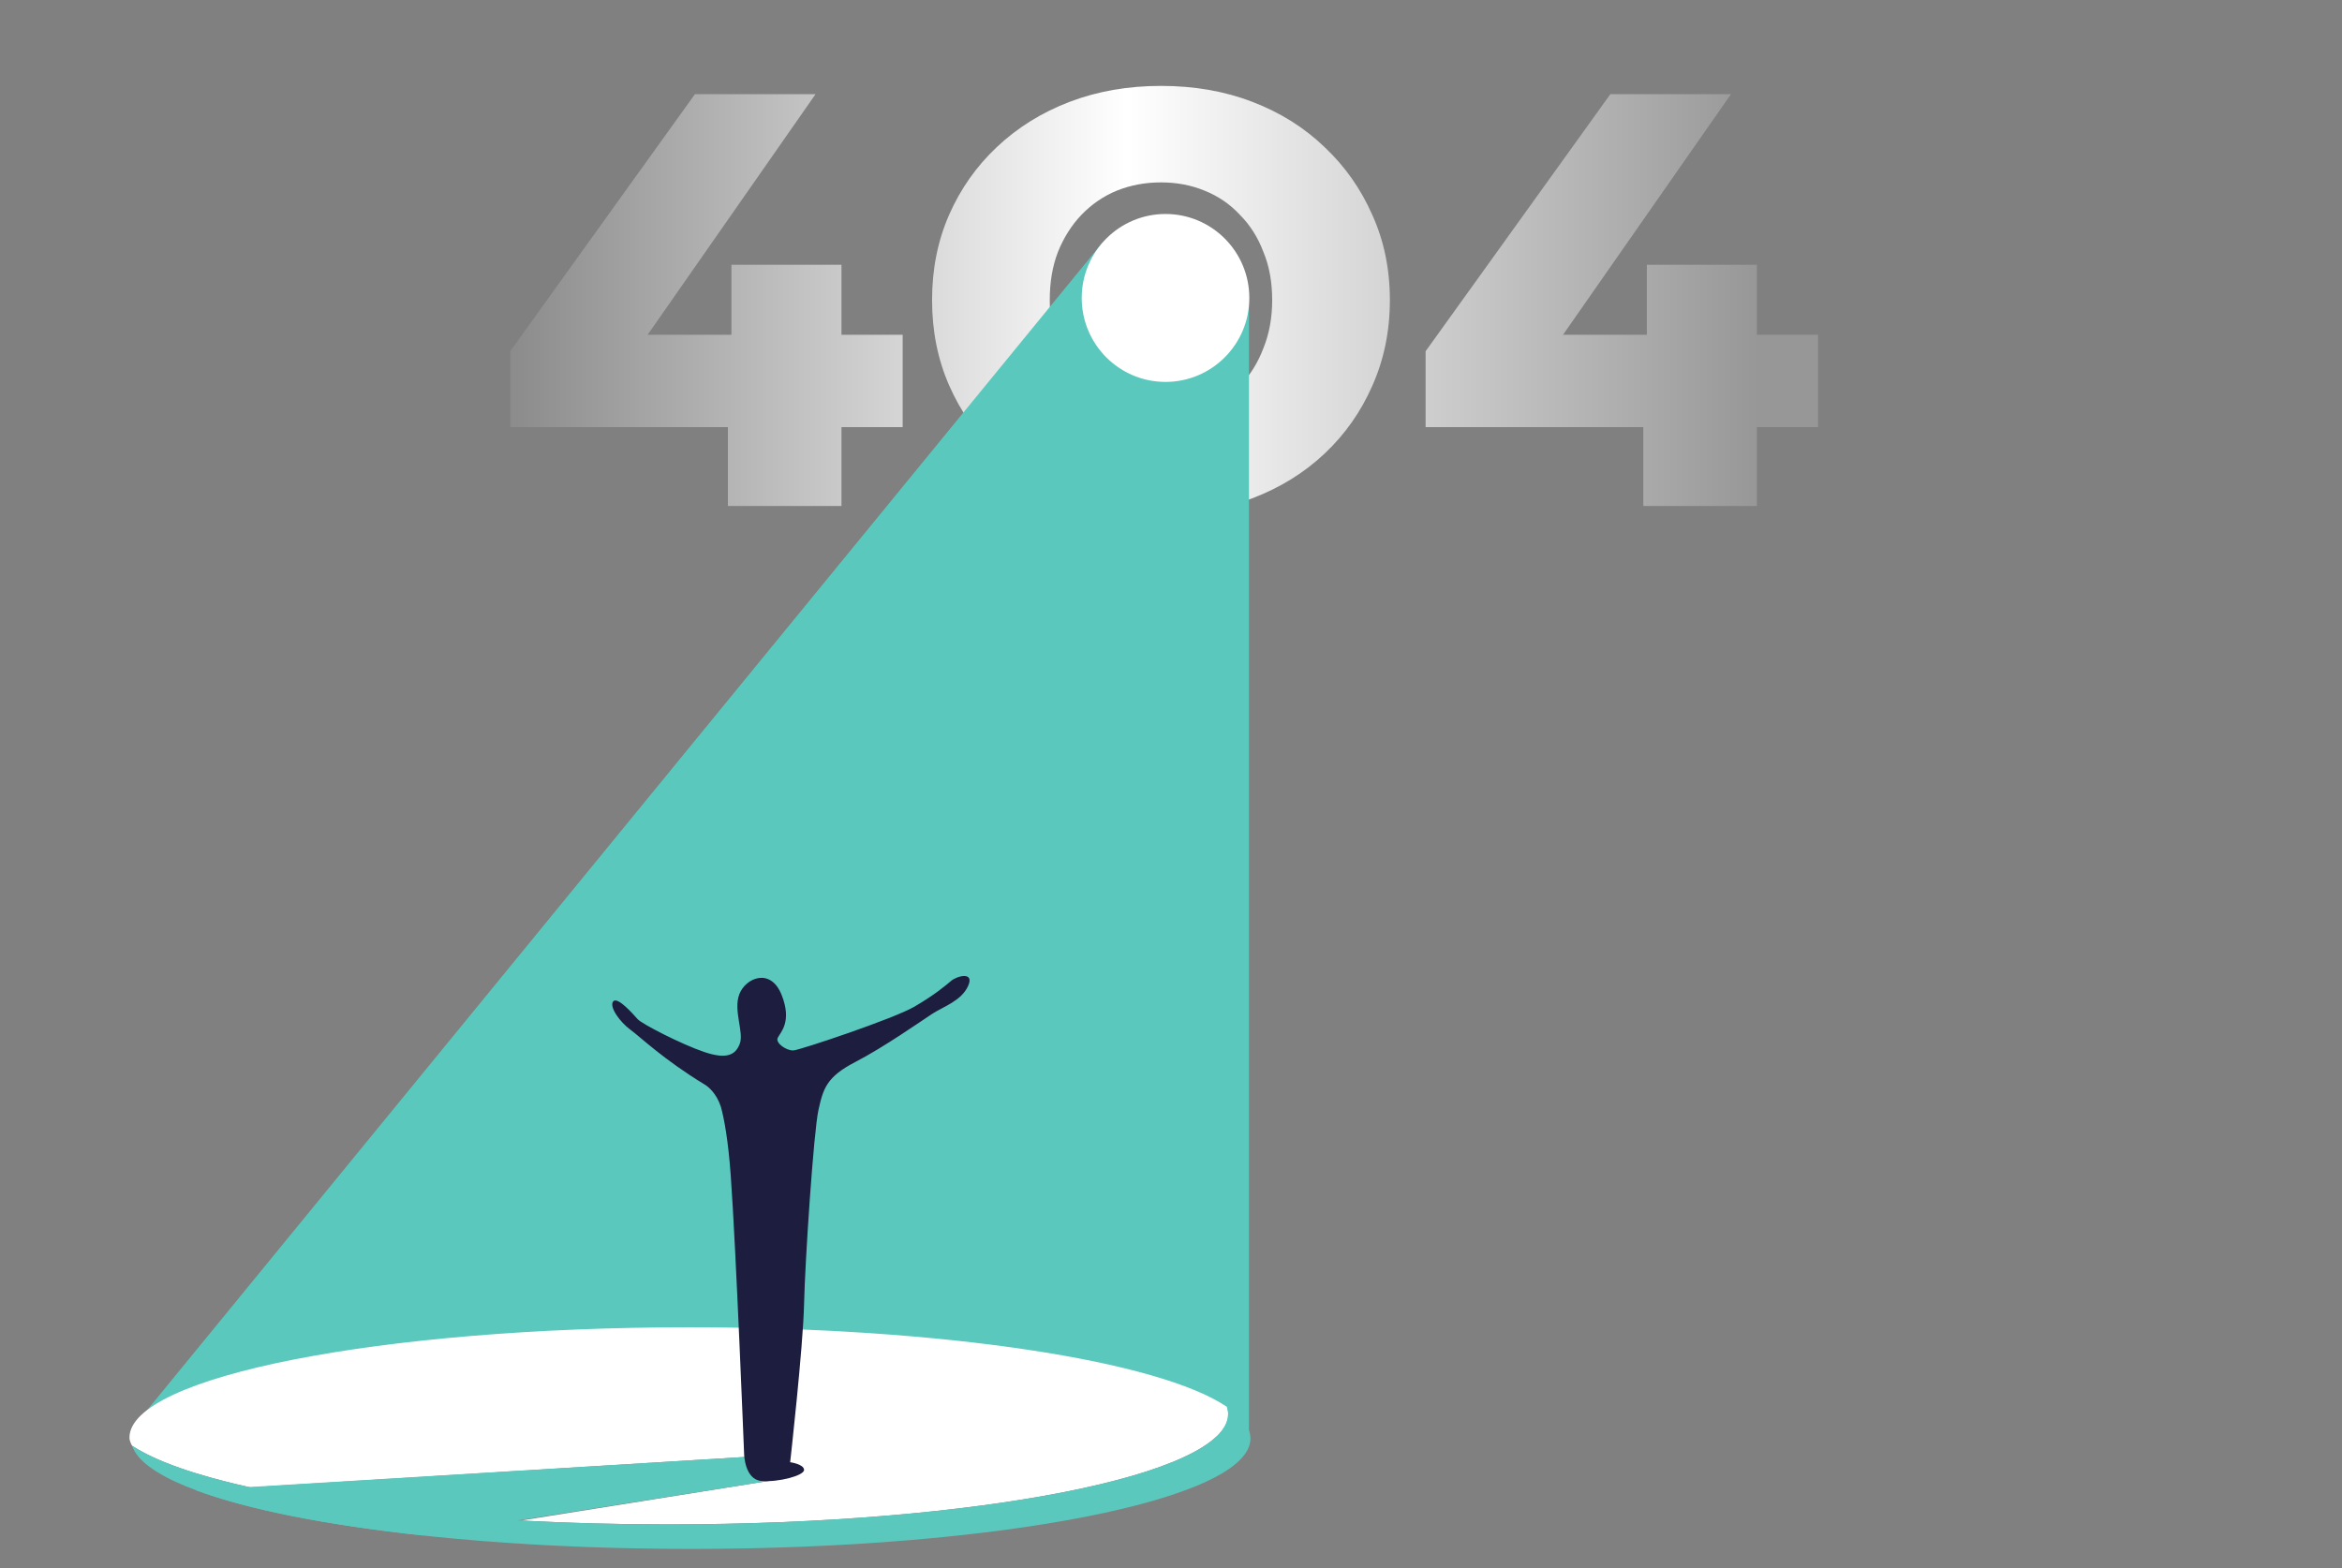 <svg xmlns="http://www.w3.org/2000/svg" fill="none" viewBox="0 0 796 533" height="533" width="796">
<rect x="0" y="0" width="796" height="533" fill="#808080" stroke="none"/>
<path fill="url(#paint0_linear_546_22828)" d="M173.4 145.2V119.4L236.2 32H277.2L216.2 119.4L197.4 113.8H306.8V145.2H173.4ZM247.4 172V145.2L248.6 113.8V90H286V172H247.4ZM394.592 174.8C383.392 174.8 373.059 173 363.592 169.4C354.126 165.8 345.859 160.733 338.792 154.2C331.859 147.533 326.459 139.8 322.592 131C318.726 122.2 316.792 112.533 316.792 102C316.792 91.467 318.726 81.8 322.592 73C326.459 64.2 331.859 56.533 338.792 50C345.859 43.333 354.126 38.2 363.592 34.6C373.059 31 383.392 29.2 394.592 29.2C405.926 29.2 416.259 31 425.592 34.6C435.059 38.2 443.259 43.333 450.192 50C457.126 56.533 462.526 64.2 466.392 73C470.392 81.8 472.392 91.467 472.392 102C472.392 112.533 470.392 122.267 466.392 131.2C462.526 140 457.126 147.667 450.192 154.2C443.259 160.733 435.059 165.8 425.592 169.4C416.259 173 405.926 174.8 394.592 174.8ZM394.592 142C399.926 142 404.859 141.067 409.392 139.2C414.059 137.333 418.059 134.667 421.392 131.2C424.859 127.6 427.526 123.333 429.392 118.4C431.392 113.467 432.392 108 432.392 102C432.392 95.867 431.392 90.4 429.392 85.6C427.526 80.667 424.859 76.467 421.392 73C418.059 69.4 414.059 66.667 409.392 64.8C404.859 62.933 399.926 62 394.592 62C389.259 62 384.259 62.933 379.592 64.8C375.059 66.667 371.059 69.4 367.592 73C364.259 76.467 361.592 80.667 359.592 85.6C357.726 90.4 356.792 95.867 356.792 102C356.792 108 357.726 113.467 359.592 118.4C361.592 123.333 364.259 127.6 367.592 131.2C371.059 134.667 375.059 137.333 379.592 139.2C384.259 141.067 389.259 142 394.592 142ZM484.533 145.2V119.4L547.333 32H588.333L527.333 119.4L508.533 113.8H617.933V145.2H484.533ZM558.533 172V145.2L559.733 113.8V90H597.133V172H558.533Z"></path>
<path fill="#5BC8BD" d="M424.498 103.112L374.744 82.409L44.609 485.933L424.498 488.383V103.112Z"></path>
<path fill="white" d="M424.62 101.28C424.62 117.044 411.868 129.824 396.137 129.824C380.407 129.824 367.656 117.044 367.656 101.28C367.656 85.516 380.407 72.737 396.137 72.737C411.868 72.737 424.62 85.516 424.62 101.28Z"></path>
<path fill="white" d="M417.009 478.229C417.271 479.033 417.417 479.844 417.417 480.662C417.417 501.379 332.24 518.174 227.167 518.174C209.84 518.174 193.053 517.717 177.101 516.861L267.416 502.433L253.399 495.244L85.05 505.598C66.841 501.566 52.98 496.754 44.913 491.449C44.913 491.449 44 490.004 44 488.688C44 467.971 129.177 451.176 234.252 451.176C320.915 451.176 394.044 462.601 417.009 478.229Z"></path>
<path fill="#5BC8BD" d="M417.004 478.215C417.27 479.024 417.418 479.841 417.418 480.664C417.418 501.381 332.241 518.177 227.168 518.177C141.113 518.177 68.415 506.909 44.914 491.451C51.313 511.027 133.853 526.512 234.75 526.512C339.823 526.512 425 509.719 425 489.002C425 485.251 422.198 481.632 417.004 478.215Z"></path>
<path fill="#5BC8BD" d="M267.417 502.435L253.399 495.247L66.648 506.579C84.113 513.118 110.719 518.389 143.576 521.932L267.417 502.435Z"></path>
<path fill="#1C1D3F" d="M323.324 333.381C321.367 335.015 317.782 338.117 310.773 342.201C303.764 346.285 271.981 356.901 269.699 357.064C267.419 357.228 263.506 354.614 264.321 352.818C265.136 351.021 269.373 347.428 265.626 338.117C261.877 328.806 253.401 332.401 251.283 337.955C249.164 343.507 252.911 350.857 251.444 354.779C249.978 358.698 246.882 360.168 239.221 357.554C231.561 354.941 218.195 348.081 216.728 346.447C215.261 344.815 209.883 338.608 208.416 340.405C206.949 342.201 210.698 347.428 214.284 350.042C217.611 352.467 225.434 360.096 239.437 368.622L239.435 368.624C239.435 368.624 239.451 368.632 239.463 368.638C239.563 368.698 239.659 368.758 239.757 368.818C240.698 369.429 243.494 371.57 245.023 376.24C246.158 380.426 247.481 387.528 248.349 399.369C250.141 423.869 252.911 494.269 252.911 494.269C252.911 494.269 253.075 502.925 258.779 503.416C264.485 503.904 273.286 501.617 273.286 499.658C273.286 497.698 268.56 497.045 268.56 497.045C268.56 497.045 272.961 458.006 273.286 443.306C273.612 428.607 276.546 384.668 278.175 377.318C279.806 369.968 280.947 366.048 290.726 360.985C300.504 355.922 313.055 347.102 316.804 344.65C320.554 342.201 326.747 340.24 329.027 335.177C331.31 330.114 325.28 331.746 323.324 333.381Z"></path>
<defs>
<linearGradient gradientUnits="userSpaceOnUse" y2="100" x2="153" y1="100" x1="620" id="paint0_linear_546_22828">
<stop stop-opacity="0.18" stop-color="white" offset="0.047"></stop>
<stop stop-color="white" offset="0.507"></stop>
<stop stop-opacity="0" stop-color="white" offset="1"></stop>
</linearGradient>
</defs>
</svg>
